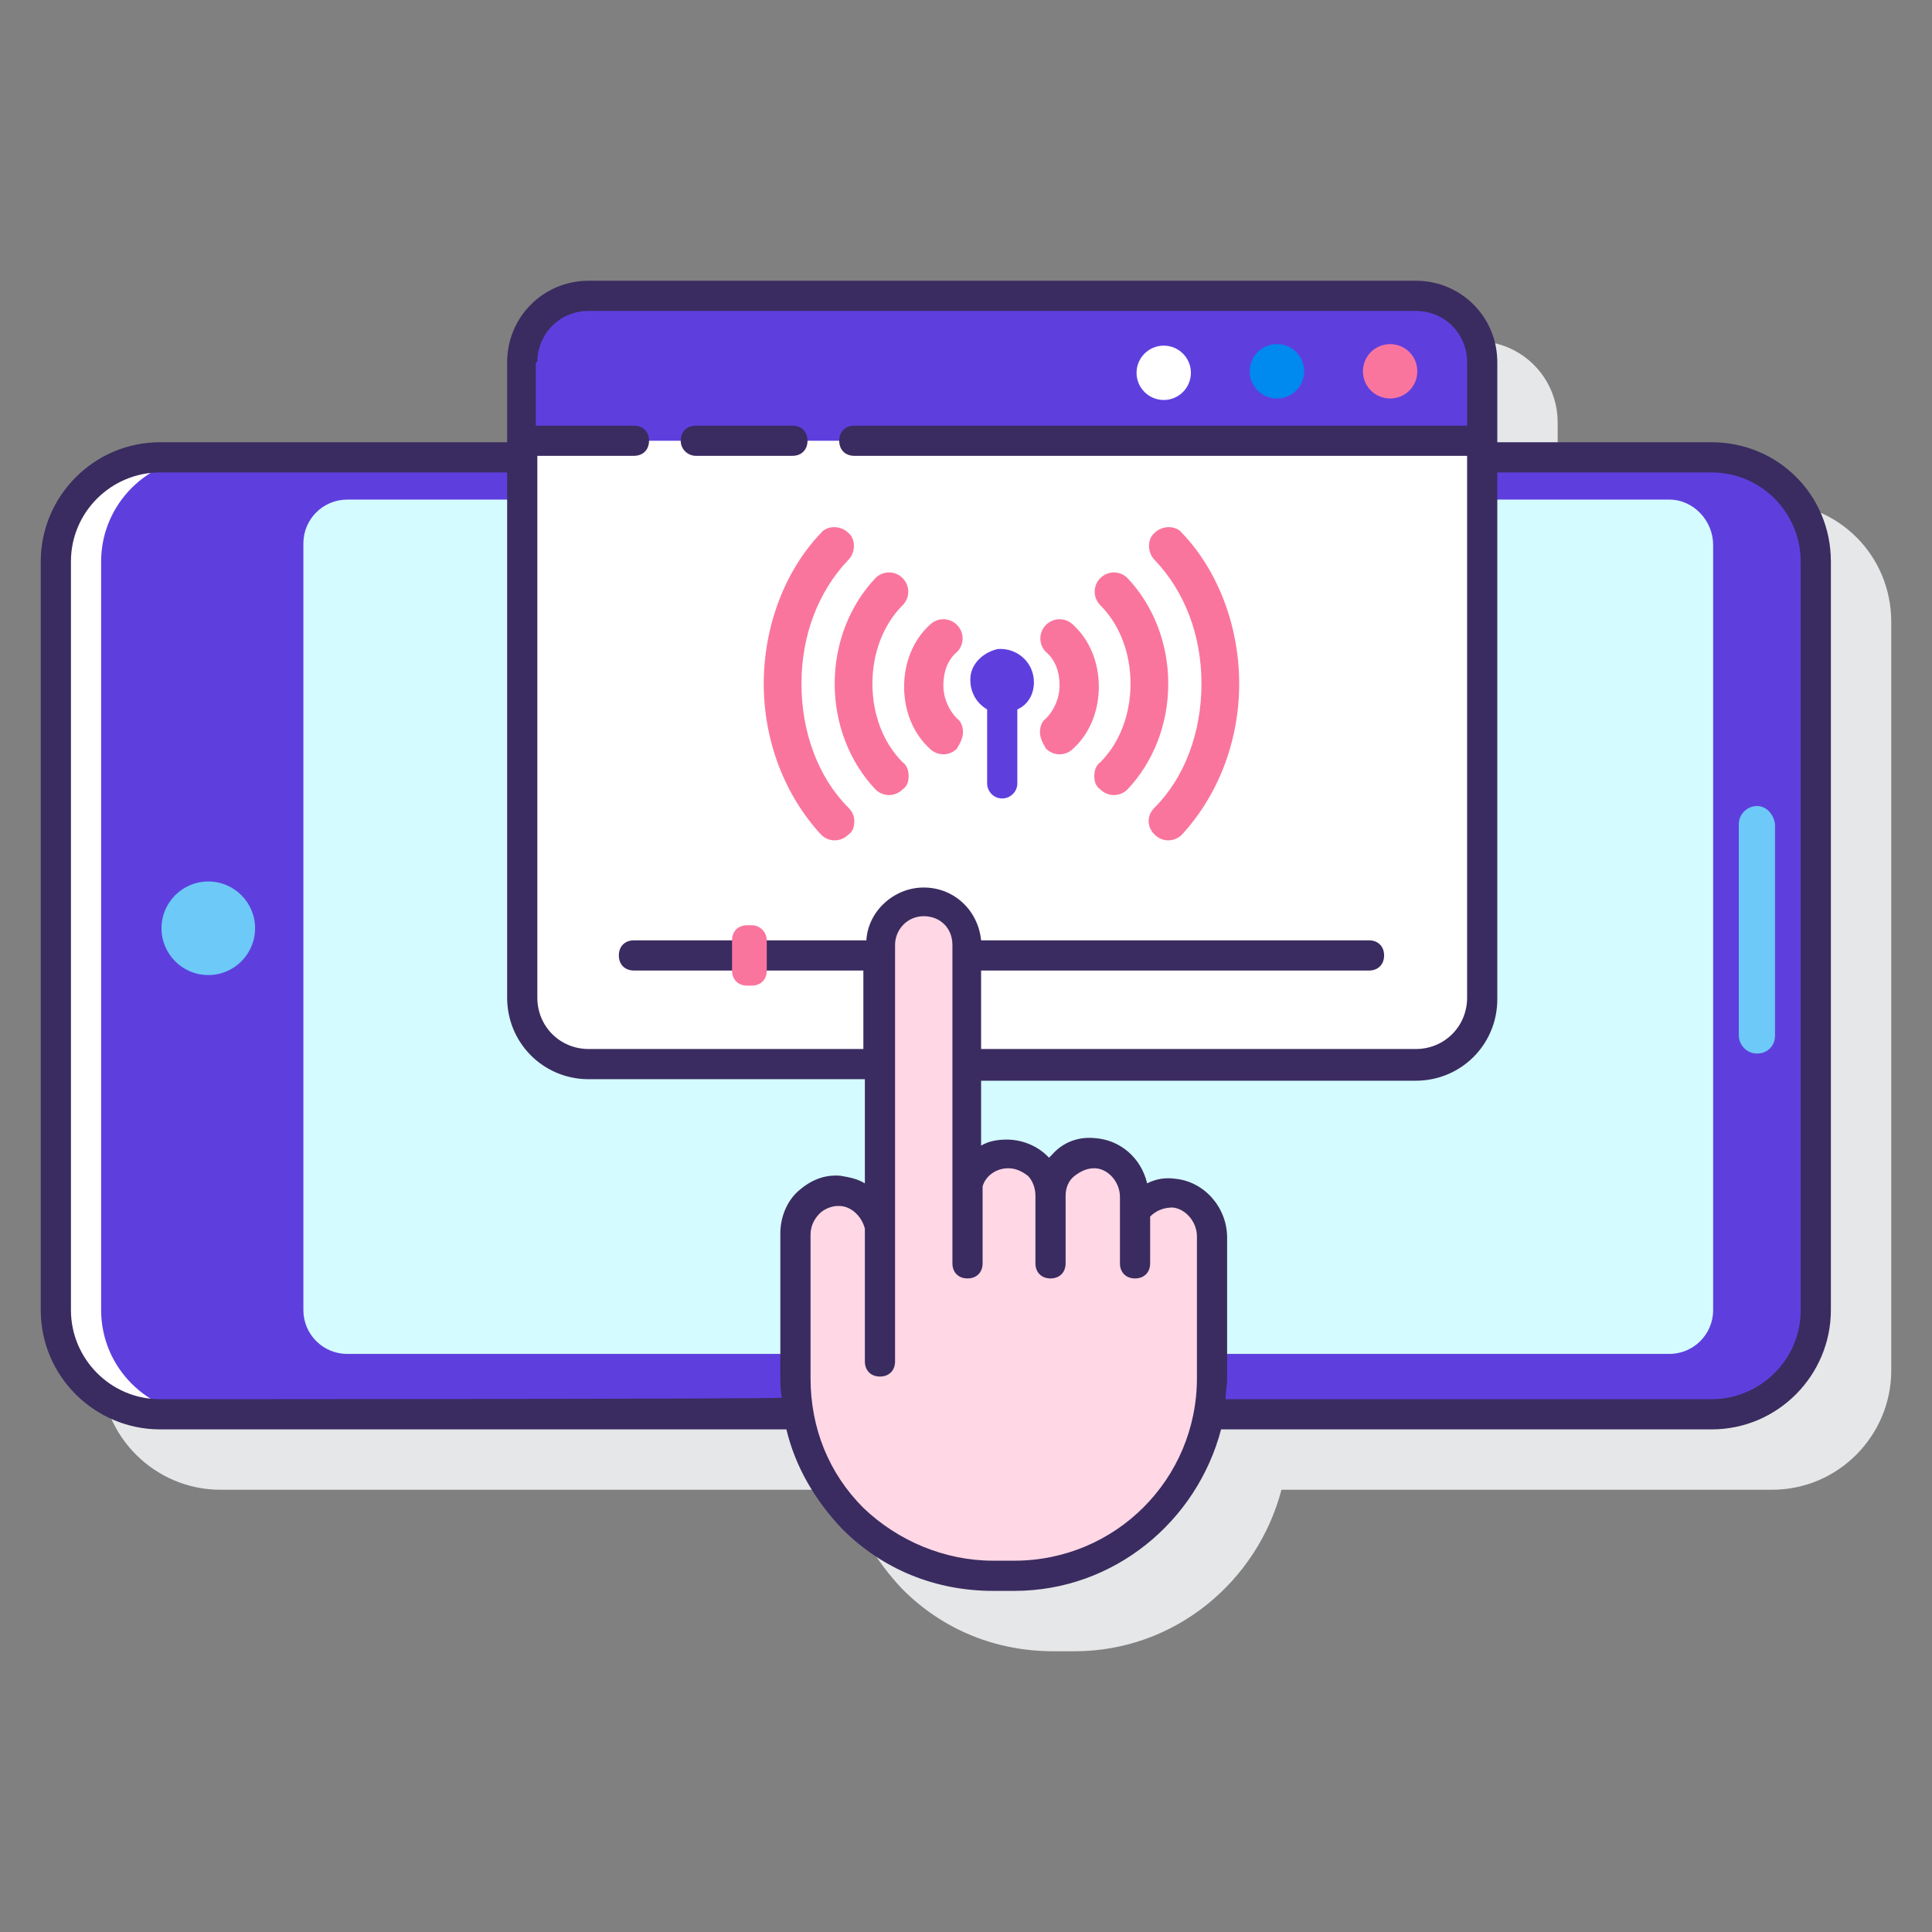 <?xml version="1.0" encoding="UTF-8"?>
<!-- Generator: Adobe Illustrator 26.1.0, SVG Export Plug-In . SVG Version: 6.00 Build 0)  -->
<svg xmlns="http://www.w3.org/2000/svg" xmlns:xlink="http://www.w3.org/1999/xlink" version="1.1" id="Layer_1" x="0px" y="0px" viewBox="0 0 128 128" style="enable-background:new 0 0 128 128;" xml:space="preserve">
<rect x="0" y="0" width="128" height="128" fill="#808080" stroke="none"/>
<style type="text/css">
	.st0{fill:#E6E7E8;}
	.st1{fill:#5E3FDE;}
	.st2{fill:#FFFFFF;}
	.st3{fill:#6DC9F7;}
	.st4{fill:#D4FBFF;}
	.st5{fill:#0089EF;}
	.st6{fill:#FA759E;}
	.st7{fill:#FFD7E5;}
	.st8{fill:#3A2C60;}
</style>
<g>
	<path class="st0" d="M117.4,33.3h-14.2v-0.1V28c0-3-2.4-5.4-5.4-5.4H43c-3,0-5.4,2.4-5.4,5.4v5.2v0.1h-23c-4.4,0-7.9,3.6-7.9,7.9   v49.6c0,4.4,3.6,7.9,7.9,7.9h41.5c0.6,2.5,1.9,4.7,3.7,6.6c2.7,2.7,6.2,4.1,10,4.1c0,0,0,0,0,0l1.4,0c6.6,0,12.1-4.6,13.7-10.7   h32.5c4.4,0,7.9-3.6,7.9-7.9V41.2C125.3,36.8,121.8,33.3,117.4,33.3z"></path>
	<g>
		<g>
			<path class="st1" d="M113.4,30.3H10.6c-3.8,0-6.9,3.1-6.9,6.9v49.6c0,3.8,3.1,6.9,6.9,6.9h102.8c3.8,0,6.9-3.1,6.9-6.9V37.2     C120.3,33.4,117.2,30.3,113.4,30.3z"></path>
			<path class="st2" d="M6.7,86.8V37.2c0-3.8,3.1-6.9,6.9-6.9h-3c-3.8,0-6.9,3.1-6.9,6.9v49.6c0,3.8,3.1,6.9,6.9,6.9h3     C9.8,93.7,6.7,90.6,6.7,86.8z"></path>
			<path class="st3" d="M116.4,53.4c-0.6,0-1.2,0.5-1.2,1.2v14c0,0.6,0.5,1.2,1.2,1.2s1.2-0.5,1.2-1.2v-14     C117.5,53.9,117,53.4,116.4,53.4z"></path>
			<path class="st4" d="M110.6,33.1H23c-1.6,0-2.9,1.3-2.9,2.9v50.8c0,1.6,1.3,2.9,2.9,2.9h87.6c1.6,0,2.9-1.3,2.9-2.9V36.1     C113.5,34.5,112.2,33.1,110.6,33.1z"></path>
			<circle class="st3" cx="13.8" cy="61.5" r="3.1"></circle>
		</g>
		<g>
			<g>
				<g>
					<path class="st2" d="M93.8,19.6H39c-2.4,0-4.4,2-4.4,4.4v42.2c0,2.4,2,4.4,4.4,4.4h54.8c2.4,0,4.4-2,4.4-4.4V24       C98.2,21.5,96.2,19.6,93.8,19.6z"></path>
					<path class="st1" d="M93.8,19.6H39c-2.4,0-4.4,2-4.4,4.4v5.2h63.6V24C98.2,21.5,96.2,19.6,93.8,19.6z"></path>
					<circle class="st2" cx="77.1" cy="24.7" r="1.8"></circle>
					<path class="st5" d="M84.6,22.8c-1,0-1.8,0.8-1.8,1.8s0.8,1.8,1.8,1.8s1.8-0.8,1.8-1.8C86.4,23.6,85.6,22.8,84.6,22.8z"></path>
					<path class="st6" d="M92.1,22.8c-1,0-1.8,0.8-1.8,1.8s0.8,1.8,1.8,1.8c1,0,1.8-0.8,1.8-1.8C93.9,23.6,93.1,22.8,92.1,22.8z"></path>
				</g>
			</g>
		</g>
		<g>
			<g>
				<g>
					<path class="st6" d="M68.9,48.5c0-0.3,0.1-0.7,0.4-0.9c0.5-0.5,0.9-1.3,0.9-2.2s-0.3-1.7-0.9-2.2c-0.5-0.5-0.5-1.3,0-1.8       s1.3-0.5,1.8,0c1.1,1,1.7,2.5,1.7,4.1c0,1.6-0.6,3.1-1.7,4.1c-0.5,0.5-1.3,0.5-1.8,0C69,49.1,68.9,48.8,68.9,48.5z"></path>
					<path class="st6" d="M72.5,51.4c0-0.3,0.1-0.7,0.4-0.9c1.3-1.3,2-3.2,2-5.2s-0.7-3.9-2-5.2c-0.5-0.5-0.5-1.3,0-1.8       c0.5-0.5,1.3-0.5,1.8,0c1.7,1.8,2.7,4.3,2.7,7s-1,5.2-2.7,7c-0.5,0.5-1.3,0.5-1.8,0C72.6,52.1,72.5,51.8,72.5,51.4z"></path>
					<path class="st6" d="M76.1,54.4c0-0.3,0.1-0.6,0.4-0.9c2-2,3.1-5,3.1-8.2s-1.1-6.1-3.1-8.2c-0.5-0.5-0.5-1.4,0-1.8       c0.5-0.5,1.4-0.5,1.8,0c2.4,2.5,3.8,6.2,3.8,10s-1.4,7.4-3.8,10c-0.5,0.5-1.3,0.5-1.8,0C76.3,55.1,76.1,54.8,76.1,54.4z"></path>
				</g>
				<g>
					<path class="st6" d="M63.8,48.5c0-0.3-0.1-0.7-0.4-0.9c-0.5-0.5-0.9-1.3-0.9-2.2s0.3-1.7,0.9-2.2c0.5-0.5,0.5-1.3,0-1.8       s-1.3-0.5-1.8,0c-1.1,1-1.7,2.5-1.7,4.1c0,1.6,0.6,3.1,1.7,4.1c0.5,0.5,1.3,0.5,1.8,0C63.7,49.1,63.8,48.8,63.8,48.5z"></path>
					<path class="st6" d="M60.2,51.4c0-0.3-0.1-0.7-0.4-0.9c-1.3-1.3-2-3.2-2-5.2s0.7-3.9,2-5.2c0.5-0.5,0.5-1.3,0-1.8       c-0.5-0.5-1.3-0.5-1.8,0c-1.7,1.8-2.7,4.3-2.7,7s1,5.2,2.7,7c0.5,0.5,1.3,0.5,1.8,0C60.1,52.1,60.2,51.8,60.2,51.4z"></path>
					<path class="st6" d="M56.6,54.4c0-0.3-0.1-0.6-0.4-0.9c-2-2-3.1-5-3.1-8.2s1.1-6.1,3.1-8.2c0.5-0.5,0.5-1.4,0-1.8       c-0.5-0.5-1.4-0.5-1.8,0c-2.4,2.5-3.8,6.2-3.8,10s1.4,7.4,3.8,10c0.5,0.5,1.3,0.5,1.8,0C56.5,55.1,56.6,54.8,56.6,54.4z"></path>
				</g>
			</g>
			<path class="st1" d="M68.5,45.2c0,0.8-0.4,1.5-1.1,1.8v4.9c0,0.6-0.5,1-1,1l0,0c-0.6,0-1-0.5-1-1V47c-0.7-0.4-1.2-1.2-1.1-2.2     c0.1-0.9,0.9-1.6,1.8-1.8C67.4,42.9,68.5,43.9,68.5,45.2z"></path>
		</g>
		<g>
			<g>
				<path class="st7" d="M80.3,90.1V82c0-1.4-1.1-2.7-2.5-2.9c-1.1-0.1-2.1,0.4-2.6,1.2h0v-0.9c0-1.5-1.2-2.9-2.7-2.9      c-1.6-0.1-2.9,1.2-2.9,2.8c0-1.6-1.3-2.8-2.8-2.8l0,0c-1.3,0-2.3,0.9-2.7,2V62.6c0-1.6-1.3-2.9-2.9-2.9l0,0      c-1.6,0-2.9,1.3-2.9,2.9v18.6C58,80,56.9,79,55.6,78.9c-1.7-0.1-2.9,1.3-2.9,2.9v8.3v1.3c0,7.2,5.9,13.1,13.1,13.1l1.4,0      c7.2,0,13.1-5.9,13.1-13.1L80.3,90.1L80.3,90.1z"></path>
				<g>
					<path class="st8" d="M113.4,29.3H99.2v-0.1V24c0-3-2.4-5.4-5.4-5.4H39c-3,0-5.4,2.4-5.4,5.4v5.2v0.1h-23       c-4.4,0-7.9,3.6-7.9,7.9v49.6c0,4.4,3.6,7.9,7.9,7.9h41.5c0.6,2.5,1.9,4.7,3.7,6.6c2.7,2.7,6.2,4.1,10,4.1c0,0,0,0,0,0l1.4,0       c6.6,0,12.1-4.6,13.7-10.7h32.5c4.4,0,7.9-3.6,7.9-7.9V37.2C121.3,32.8,117.8,29.3,113.4,29.3z M35.6,24c0-1.9,1.5-3.4,3.4-3.4       h54.8c1.9,0,3.4,1.5,3.4,3.4v4.2H56.6c-0.6,0-1,0.4-1,1s0.4,1,1,1h40.6v35.9c0,1.9-1.5,3.4-3.4,3.4H65v-5.2h25.7       c0.6,0,1-0.4,1-1s-0.4-1-1-1H65c-0.2-2-1.8-3.5-3.8-3.5s-3.7,1.6-3.8,3.5H42c-0.6,0-1,0.4-1,1s0.4,1,1,1h15.2v5.2H39       c-1.9,0-3.4-1.5-3.4-3.4V30.2H42c0.6,0,1-0.4,1-1s-0.4-1-1-1h-6.5V24z M10.6,92.7c-3.3,0-5.9-2.7-5.9-5.9V37.2       c0-3.3,2.7-5.9,5.9-5.9h23v34.8c0,3,2.4,5.4,5.4,5.4h18.3v6.9c-0.5-0.3-1-0.4-1.6-0.5c-1.1-0.1-2,0.3-2.8,1       c-0.8,0.7-1.2,1.8-1.2,2.8v9.5c0,0.5,0,0.9,0.1,1.4C51.7,92.7,10.6,92.7,10.6,92.7z M79.3,91.3c0,6.7-5.4,12.1-12.1,12.1       l-1.4,0c0,0,0,0,0,0c-3.2,0-6.3-1.3-8.6-3.5c-2.3-2.3-3.5-5.3-3.5-8.6v-9.5c0-0.5,0.2-1,0.6-1.4c0.3-0.3,0.8-0.5,1.2-0.5       c0,0,0.1,0,0.1,0c0.8,0,1.5,0.7,1.7,1.5v8.8c0,0.6,0.4,1,1,1s1-0.4,1-1v-8.9V62.6c0-1,0.8-1.9,1.9-1.9s1.9,0.8,1.9,1.9v14.8       c0,0,0,0,0,0l0,6.3c0,0.6,0.4,1,1,1c0,0,0,0,0,0c0.6,0,1-0.4,1-1l0-5.1c0.2-0.7,0.9-1.2,1.7-1.2c0.5,0,0.9,0.2,1.3,0.5       c0.3,0.3,0.5,0.8,0.5,1.3v4.5c0,0.6,0.4,1,1,1s1-0.4,1-1v-4.5c0,0,0,0,0,0c0,0,0,0,0,0c0-0.5,0.2-1,0.6-1.3       c0.4-0.3,0.8-0.5,1.3-0.5c0.9,0,1.7,0.9,1.7,1.9v0.8v0.1v3.5c0,0.6,0.4,1,1,1s1-0.4,1-1v-3.1c0.4-0.4,0.9-0.6,1.5-0.6       c0.9,0.1,1.6,1,1.6,1.9L79.3,91.3L79.3,91.3z M119.3,86.8c0,3.3-2.7,5.9-5.9,5.9H81.2c0-0.5,0.1-0.9,0.1-1.4V82       c0-2-1.5-3.7-3.4-3.9c-0.7-0.1-1.3,0-1.9,0.3c-0.4-1.7-1.8-2.9-3.5-3c-1.1-0.1-2.1,0.3-2.8,1.1c-0.1,0.1-0.1,0.1-0.2,0.2       c0,0-0.1-0.1-0.1-0.1c-0.7-0.7-1.7-1.1-2.7-1.1c0,0,0,0,0,0c-0.6,0-1.2,0.1-1.7,0.4v-4.3h28.8c3,0,5.4-2.4,5.4-5.4V31.3h14.2       c3.3,0,5.9,2.7,5.9,5.9L119.3,86.8L119.3,86.8z"></path>
					<path class="st8" d="M46.1,30.2h6.4c0.6,0,1-0.4,1-1s-0.4-1-1-1h-6.4c-0.6,0-1,0.4-1,1S45.6,30.2,46.1,30.2z"></path>
				</g>
			</g>
		</g>
		<path class="st6" d="M49.8,61.3h-0.3c-0.6,0-1,0.4-1,1v2c0,0.6,0.4,1,1,1h0.3c0.6,0,1-0.4,1-1v-2C50.8,61.8,50.4,61.3,49.8,61.3z"></path>
	</g>
</g>
</svg>
